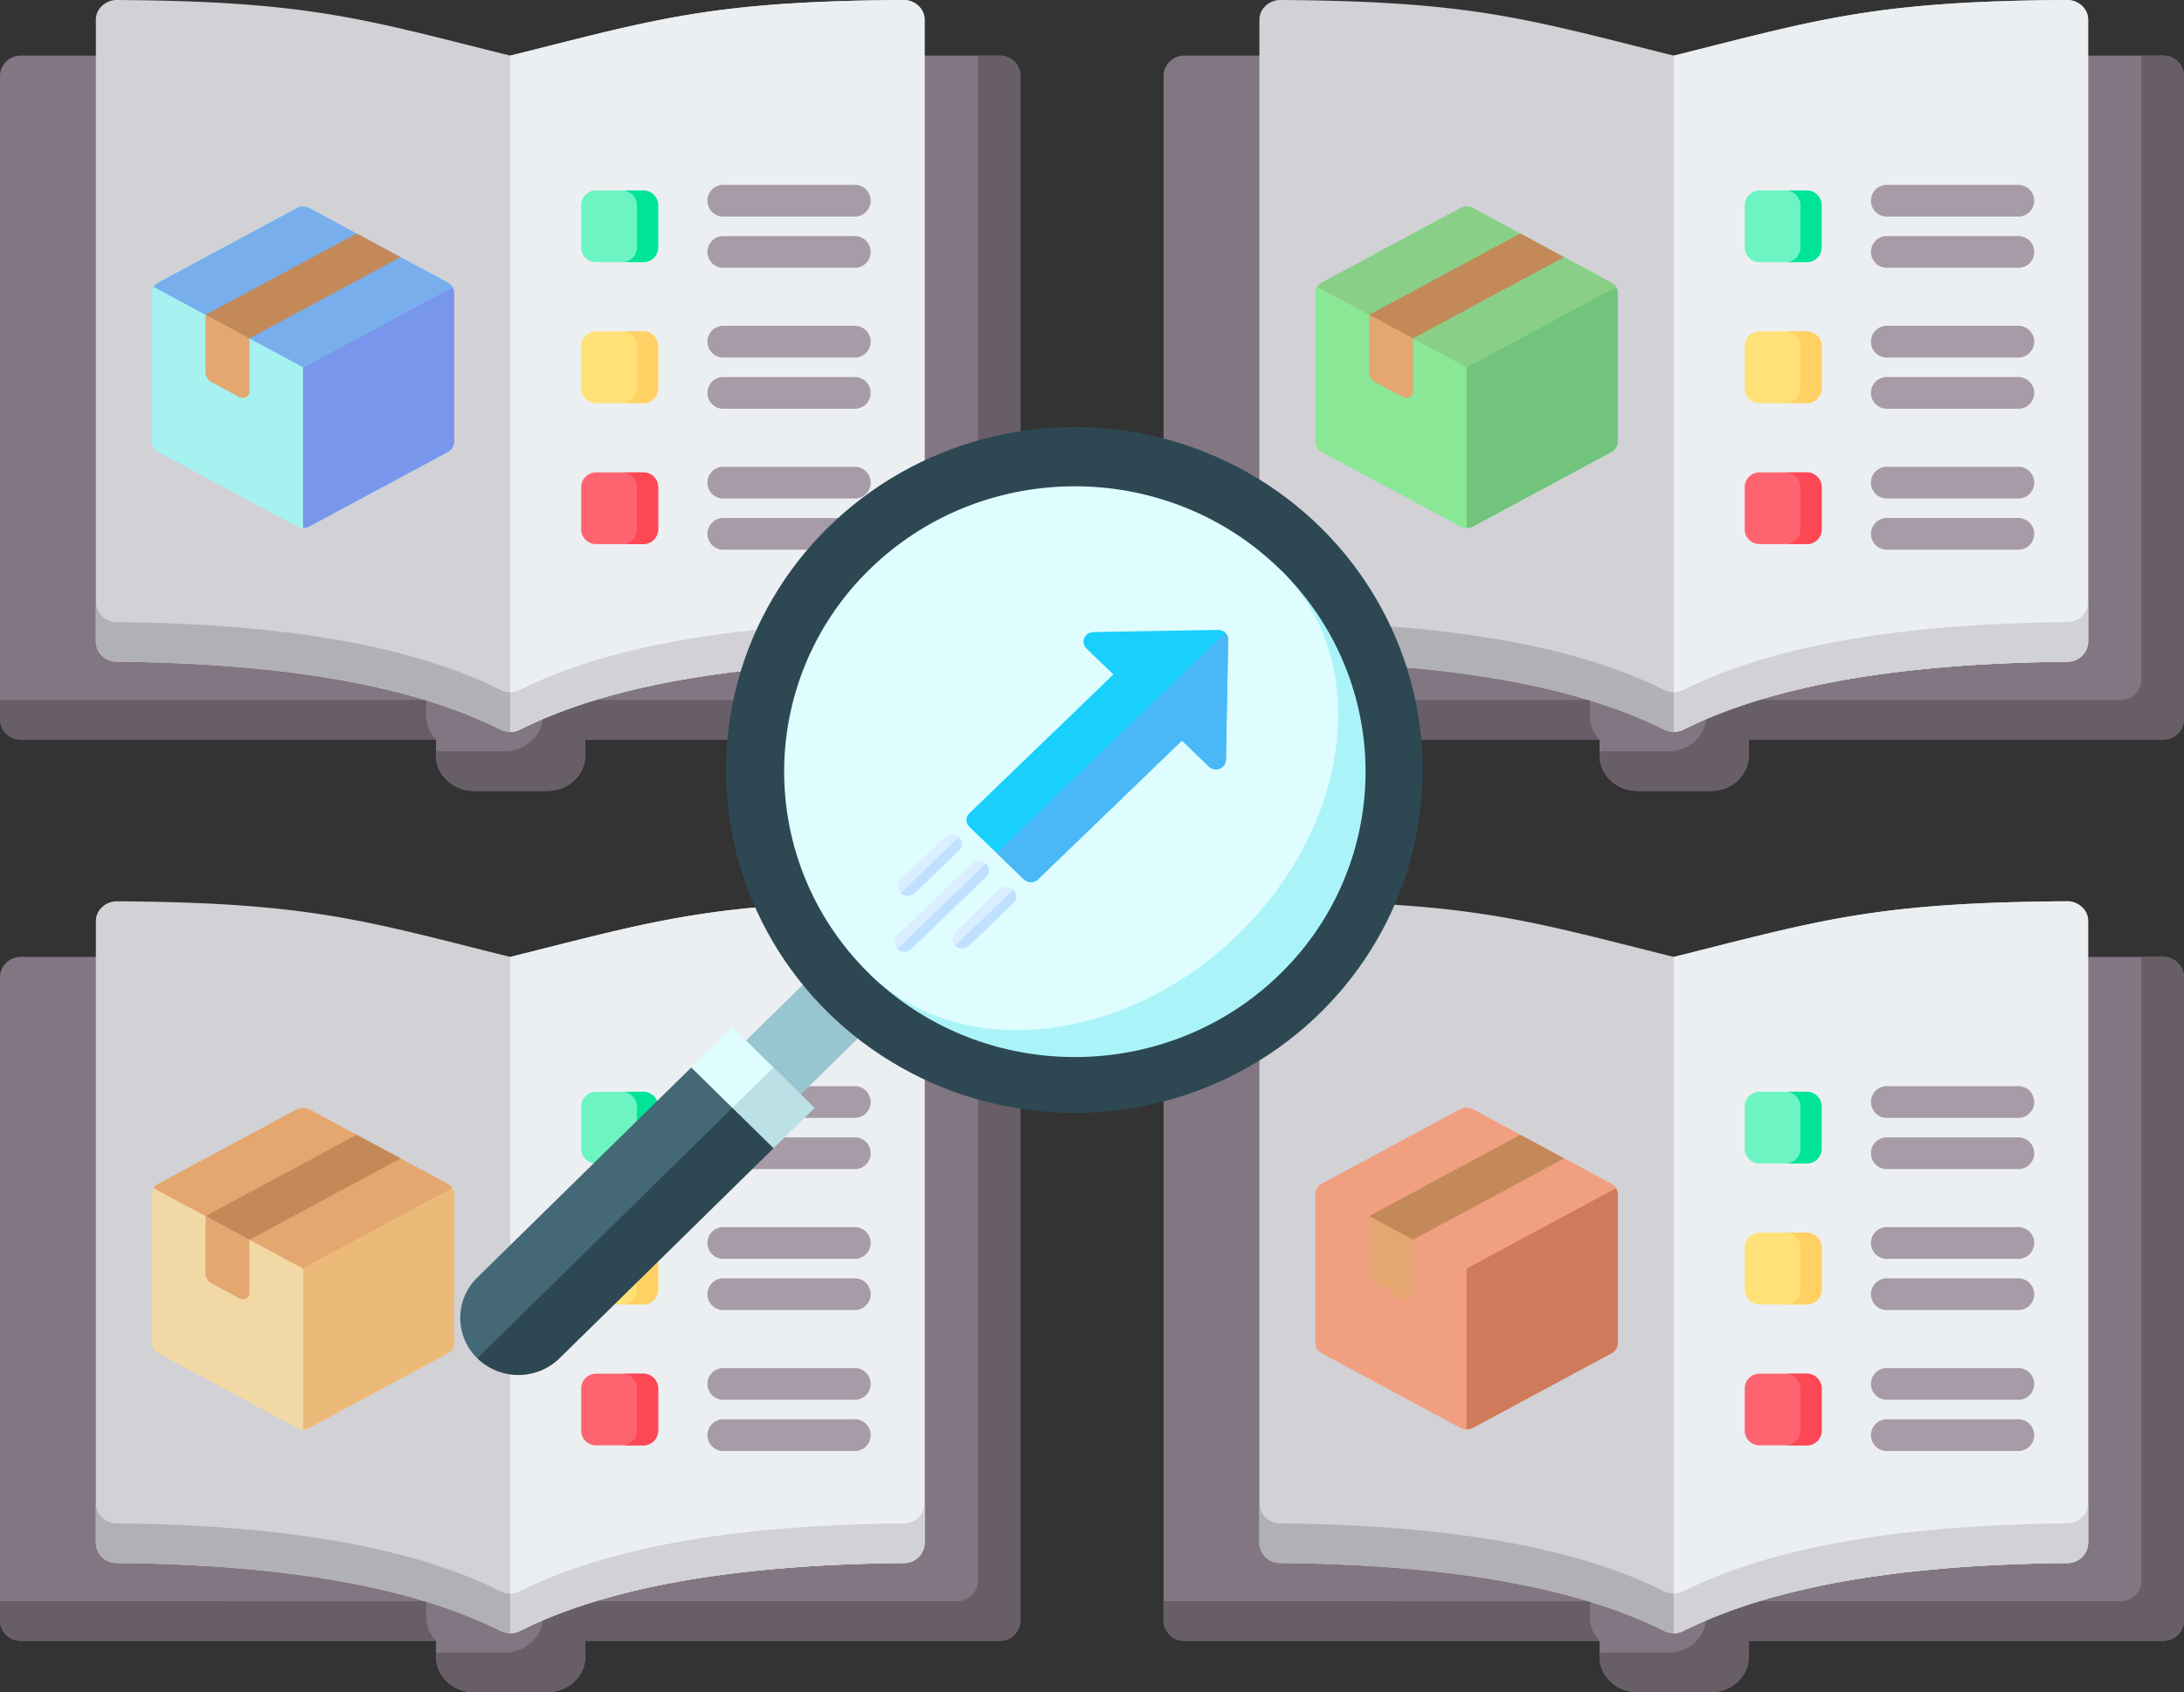 <svg xmlns="http://www.w3.org/2000/svg" width="608.163" height="471.252"><rect width="100%" height="100%" fill="#333333" stroke="none"/><g data-name="Groupe 6"><g fill-rule="evenodd"><g data-name="Groupe 1"><path fill="#837683" d="M162.97 205.945v4.495c0 5.4-4.738 9.811-10.53 9.811h-20.493c-5.792 0-10.53-4.415-10.53-9.811v-4.495H5.92A5.74 5.74 0 0 1 0 200.43V21.011a5.74 5.74 0 0 1 5.92-5.516h272.322a5.74 5.74 0 0 1 5.92 5.516V200.43a5.74 5.74 0 0 1-5.92 5.516Z" data-name="Tracé 1"/><path fill="#685e68" d="M162.97 205.945v4.495c0 5.4-4.738 9.811-10.53 9.811h-20.493c-5.792 0-10.53-4.415-10.53-9.811v-1.221H140.6c5.792 0 10.53-4.415 10.53-9.811v-4.495H266.4a5.74 5.74 0 0 0 5.92-5.516V15.495h5.92a5.74 5.74 0 0 1 5.92 5.516V200.43a5.74 5.74 0 0 1-5.92 5.516Zm-41.554 0a9.4 9.4 0 0 1-2.7-6.537v-4.495H0v5.516a5.74 5.74 0 0 0 5.92 5.516h115.5Z" data-name="Tracé 2"/><path fill="#d1d1d6" d="M32.66.001c53.739.338 68.873 5.372 109.422 15.5C182.63 5.378 197.765.344 251.504.001a5.94 5.94 0 0 1 4.213 1.6 5.154 5.154 0 0 1 1.749 3.914v173.25a5.731 5.731 0 0 1-5.857 5.515c-39.355.391-78.707 4.856-106.728 18.86a6.136 6.136 0 0 1-5.6 0c-28.021-14-67.374-18.469-106.729-18.86a5.731 5.731 0 0 1-5.857-5.515V5.516a5.154 5.154 0 0 1 1.749-3.914 5.944 5.944 0 0 1 4.213-1.6Z" data-name="Tracé 3"/><path fill="#b1b1b5" d="M257.465 167.733v11.032a5.731 5.731 0 0 1-5.857 5.515c-39.355.391-78.707 4.856-106.728 18.86a6.136 6.136 0 0 1-5.6 0c-28.021-14-67.374-18.469-106.729-18.86a5.731 5.731 0 0 1-5.857-5.515v-11.032a5.732 5.732 0 0 0 5.857 5.515c39.354.391 78.707 4.856 106.729 18.86a6.136 6.136 0 0 0 5.6 0c28.021-14 67.374-18.469 106.728-18.86a5.732 5.732 0 0 0 5.857-5.515Z" data-name="Tracé 4"/><path fill="#eceff1" d="M142.082 15.495C182.63 5.372 197.765.338 251.504-.005a5.94 5.94 0 0 1 4.213 1.6 5.154 5.154 0 0 1 1.749 3.914V178.76a5.731 5.731 0 0 1-5.857 5.515c-39.355.391-78.707 4.856-106.728 18.86a6.236 6.236 0 0 1-2.8.675V15.495Z" data-name="Tracé 5"/><path fill="#d1d1d6" d="M257.465 167.733v11.032a5.731 5.731 0 0 1-5.857 5.515c-39.355.391-78.707 4.856-106.728 18.86a6.236 6.236 0 0 1-2.8.675v-11.032a6.238 6.238 0 0 0 2.8-.675c28.021-14 67.374-18.469 106.728-18.86a5.732 5.732 0 0 0 5.857-5.515Z" data-name="Tracé 6"/></g><g data-name="Groupe 2"><path fill="#a5f2f0" d="m86.229 57.983 38.426 20.667a3.314 3.314 0 0 1 1.839 2.969v41.335a3.314 3.314 0 0 1-1.839 2.969L86.233 146.59a3.82 3.82 0 0 1-3.679 0l-38.426-20.668a3.314 3.314 0 0 1-1.839-2.969V81.619a3.314 3.314 0 0 1 1.839-2.969l38.427-20.667a3.82 3.82 0 0 1 3.674 0Z" data-name="Tracé 7"/><path fill="#78aeec" d="m86.229 57.983 38.422 20.667a3.552 3.552 0 0 1 1.358 1.252L84.39 102.29 42.771 79.902a3.548 3.548 0 0 1 1.359-1.248l38.422-20.667a3.818 3.818 0 0 1 3.677-.004Z" data-name="Tracé 8"/><path fill="#7897ec" d="M126.008 79.9a3.24 3.24 0 0 1 .481 1.72v41.335a3.314 3.314 0 0 1-1.839 2.969l-38.422 20.667a3.874 3.874 0 0 1-1.839.472v-44.778Z" data-name="Tracé 9"/><path fill="#c48958" d="m57.235 87.679 12.209 6.568 42.1-22.646-12.209-6.568Z" data-name="Tracé 10"/><path fill="#e3a76f" d="m66.685 110.598-7.61-4.094a3.314 3.314 0 0 1-1.839-2.969v-15.86l12.209 6.568v14.867a1.657 1.657 0 0 1-.919 1.484 1.911 1.911 0 0 1-1.841.004Z" data-name="Tracé 11"/></g><path fill="#a79ba7" d="M201.735 60.311a4.424 4.424 0 1 1 0-8.825h35.975a4.424 4.424 0 1 1 0 8.825Zm0 78.509a4.424 4.424 0 1 1 0-8.825h35.975a4.424 4.424 0 1 1 0 8.825Zm0 14.265a4.424 4.424 0 1 1 0-8.825h35.975a4.424 4.424 0 1 1 0 8.825Zm0-53.519a4.424 4.424 0 1 1 0-8.825h35.975a4.424 4.424 0 1 1 0 8.825Zm0 14.265a4.424 4.424 0 1 1 0-8.825h35.975a4.424 4.424 0 1 1 0 8.825Zm0-39.255a4.424 4.424 0 1 1 0-8.825h35.975a4.424 4.424 0 1 1 0 8.825Z" data-name="Tracé 12"/><path fill="#fe646f" d="M166.099 131.557h12.911a4.135 4.135 0 0 1 4.261 3.97v12.029a4.135 4.135 0 0 1-4.261 3.97h-12.911a4.135 4.135 0 0 1-4.261-3.97v-12.029a4.135 4.135 0 0 1 4.261-3.97Z" data-name="Tracé 13"/><path fill="#fd4755" d="M173.089 131.557h5.92a4.135 4.135 0 0 1 4.261 3.97v12.029a4.135 4.135 0 0 1-4.261 3.97h-5.92a4.135 4.135 0 0 0 4.261-3.97v-12.029a4.136 4.136 0 0 0-4.261-3.97Z" data-name="Tracé 14"/><path fill="#ffe177" d="M166.099 92.302h12.911a4.135 4.135 0 0 1 4.261 3.97v12.029a4.135 4.135 0 0 1-4.261 3.97h-12.911a4.135 4.135 0 0 1-4.261-3.97V96.272a4.135 4.135 0 0 1 4.261-3.97Z" data-name="Tracé 15"/><path fill="#ffd064" d="M173.089 92.302h5.92a4.135 4.135 0 0 1 4.261 3.97v12.029a4.135 4.135 0 0 1-4.261 3.97h-5.92a4.135 4.135 0 0 0 4.261-3.97V96.272a4.135 4.135 0 0 0-4.261-3.97Z" data-name="Tracé 16"/><path fill="#6cf5c2" d="M166.099 53.047h12.911a4.135 4.135 0 0 1 4.261 3.97v12.029a4.135 4.135 0 0 1-4.261 3.97h-12.911a4.135 4.135 0 0 1-4.261-3.97V57.017a4.135 4.135 0 0 1 4.261-3.97Z" data-name="Tracé 17"/><path fill="#00e499" d="M173.089 53.047h5.92a4.135 4.135 0 0 1 4.261 3.97v12.029a4.135 4.135 0 0 1-4.261 3.97h-5.92a4.135 4.135 0 0 0 4.261-3.97V57.017a4.136 4.136 0 0 0-4.261-3.97Z" data-name="Tracé 18"/></g><g fill-rule="evenodd" data-name="catalogue"><g data-name="Groupe 1"><path fill="#837683" d="M162.97 456.945v4.495c0 5.4-4.738 9.811-10.53 9.811h-20.493c-5.792 0-10.53-4.415-10.53-9.811v-4.495H5.92A5.74 5.74 0 0 1 0 451.43V272.011a5.74 5.74 0 0 1 5.92-5.516h272.322a5.74 5.74 0 0 1 5.92 5.516V451.43a5.74 5.74 0 0 1-5.92 5.516Z" data-name="Tracé 1"/><path fill="#685e68" d="M162.97 456.945v4.495c0 5.4-4.738 9.811-10.53 9.811h-20.493c-5.792 0-10.53-4.415-10.53-9.811v-1.221H140.6c5.792 0 10.53-4.415 10.53-9.811v-4.495H266.4a5.74 5.74 0 0 0 5.92-5.516V266.495h5.92a5.74 5.74 0 0 1 5.92 5.516V451.43a5.74 5.74 0 0 1-5.92 5.516Zm-41.554 0a9.4 9.4 0 0 1-2.7-6.537v-4.495H0v5.516a5.74 5.74 0 0 0 5.92 5.516h115.5Z" data-name="Tracé 2"/><path fill="#d1d1d6" d="M32.66 251.001c53.739.338 68.873 5.372 109.422 15.5 40.548-10.123 55.683-15.157 109.422-15.5a5.94 5.94 0 0 1 4.213 1.6 5.154 5.154 0 0 1 1.749 3.914v173.25a5.731 5.731 0 0 1-5.857 5.515c-39.355.391-78.707 4.856-106.728 18.86a6.136 6.136 0 0 1-5.6 0c-28.021-14-67.374-18.469-106.729-18.86a5.731 5.731 0 0 1-5.857-5.515V256.516a5.154 5.154 0 0 1 1.749-3.914 5.944 5.944 0 0 1 4.213-1.6Z" data-name="Tracé 3"/><path fill="#b1b1b5" d="M257.465 418.733v11.032a5.731 5.731 0 0 1-5.857 5.515c-39.355.391-78.707 4.856-106.728 18.86a6.136 6.136 0 0 1-5.6 0c-28.021-14-67.374-18.469-106.729-18.86a5.731 5.731 0 0 1-5.857-5.515v-11.032a5.732 5.732 0 0 0 5.857 5.515c39.354.391 78.707 4.856 106.729 18.86a6.136 6.136 0 0 0 5.6 0c28.021-14 67.374-18.469 106.728-18.86a5.732 5.732 0 0 0 5.857-5.515Z" data-name="Tracé 4"/><path fill="#eceff1" d="M142.082 266.495c40.548-10.123 55.683-15.157 109.422-15.5a5.94 5.94 0 0 1 4.213 1.6 5.154 5.154 0 0 1 1.749 3.914V429.76a5.731 5.731 0 0 1-5.857 5.515c-39.355.391-78.707 4.856-106.728 18.86a6.236 6.236 0 0 1-2.8.675V266.495Z" data-name="Tracé 5"/><path fill="#d1d1d6" d="M257.465 418.733v11.032a5.731 5.731 0 0 1-5.857 5.515c-39.355.391-78.707 4.856-106.728 18.86a6.236 6.236 0 0 1-2.8.675v-11.032a6.238 6.238 0 0 0 2.8-.675c28.021-14 67.374-18.469 106.728-18.86a5.732 5.732 0 0 0 5.857-5.515Z" data-name="Tracé 6"/></g><g data-name="Groupe 2"><path fill="#f2d8a5" d="m86.229 308.983 38.426 20.667a3.314 3.314 0 0 1 1.839 2.969v41.335a3.314 3.314 0 0 1-1.839 2.969L86.233 397.59a3.82 3.82 0 0 1-3.679 0l-38.426-20.668a3.314 3.314 0 0 1-1.839-2.969v-41.334a3.314 3.314 0 0 1 1.839-2.969l38.427-20.667a3.82 3.82 0 0 1 3.674 0Z" data-name="Tracé 7"/><path fill="#e3a76f" d="m86.229 308.983 38.422 20.667a3.552 3.552 0 0 1 1.358 1.252L84.39 353.29l-41.619-22.388a3.548 3.548 0 0 1 1.359-1.248l38.422-20.667a3.818 3.818 0 0 1 3.677-.004Z" data-name="Tracé 8"/><path fill="#ecba78" d="M126.008 330.9a3.24 3.24 0 0 1 .481 1.72v41.335a3.314 3.314 0 0 1-1.839 2.969l-38.422 20.667a3.874 3.874 0 0 1-1.839.472v-44.778Z" data-name="Tracé 9"/><path fill="#c48958" d="m57.235 338.679 12.209 6.568 42.1-22.646-12.209-6.568Z" data-name="Tracé 10"/><path fill="#e3a76f" d="m66.685 361.598-7.61-4.094a3.314 3.314 0 0 1-1.839-2.969v-15.86l12.209 6.568v14.867a1.657 1.657 0 0 1-.919 1.484 1.911 1.911 0 0 1-1.841.004Z" data-name="Tracé 11"/></g><path fill="#a79ba7" d="M201.735 311.311a4.424 4.424 0 1 1 0-8.825h35.975a4.424 4.424 0 1 1 0 8.825Zm0 78.509a4.424 4.424 0 1 1 0-8.825h35.975a4.424 4.424 0 1 1 0 8.825Zm0 14.265a4.424 4.424 0 1 1 0-8.825h35.975a4.424 4.424 0 1 1 0 8.825Zm0-53.519a4.424 4.424 0 1 1 0-8.825h35.975a4.424 4.424 0 1 1 0 8.825Zm0 14.265a4.424 4.424 0 1 1 0-8.825h35.975a4.424 4.424 0 1 1 0 8.825Zm0-39.255a4.424 4.424 0 1 1 0-8.825h35.975a4.424 4.424 0 1 1 0 8.825Z" data-name="Tracé 12"/><path fill="#fe646f" d="M166.099 382.557h12.911a4.135 4.135 0 0 1 4.261 3.97v12.029a4.135 4.135 0 0 1-4.261 3.97h-12.911a4.135 4.135 0 0 1-4.261-3.97v-12.029a4.135 4.135 0 0 1 4.261-3.97Z" data-name="Tracé 13"/><path fill="#fd4755" d="M173.089 382.557h5.92a4.135 4.135 0 0 1 4.261 3.97v12.029a4.135 4.135 0 0 1-4.261 3.97h-5.92a4.135 4.135 0 0 0 4.261-3.97v-12.029a4.136 4.136 0 0 0-4.261-3.97Z" data-name="Tracé 14"/><path fill="#ffe177" d="M166.099 343.302h12.911a4.135 4.135 0 0 1 4.261 3.97v12.029a4.135 4.135 0 0 1-4.261 3.97h-12.911a4.135 4.135 0 0 1-4.261-3.97v-12.029a4.135 4.135 0 0 1 4.261-3.97Z" data-name="Tracé 15"/><path fill="#ffd064" d="M173.089 343.302h5.92a4.135 4.135 0 0 1 4.261 3.97v12.029a4.135 4.135 0 0 1-4.261 3.97h-5.92a4.135 4.135 0 0 0 4.261-3.97v-12.029a4.135 4.135 0 0 0-4.261-3.97Z" data-name="Tracé 16"/><path fill="#6cf5c2" d="M166.099 304.047h12.911a4.135 4.135 0 0 1 4.261 3.97v12.029a4.135 4.135 0 0 1-4.261 3.97h-12.911a4.135 4.135 0 0 1-4.261-3.97v-12.029a4.135 4.135 0 0 1 4.261-3.97Z" data-name="Tracé 17"/><path fill="#00e499" d="M173.089 304.047h5.92a4.135 4.135 0 0 1 4.261 3.97v12.029a4.135 4.135 0 0 1-4.261 3.97h-5.92a4.135 4.135 0 0 0 4.261-3.97v-12.029a4.136 4.136 0 0 0-4.261-3.97Z" data-name="Tracé 18"/></g><g fill-rule="evenodd" data-name="catalogue"><g data-name="Groupe 1"><path fill="#837683" d="M486.97 205.945v4.495c0 5.4-4.738 9.811-10.53 9.811h-20.493c-5.792 0-10.53-4.415-10.53-9.811v-4.495H329.92a5.74 5.74 0 0 1-5.92-5.515V21.011a5.74 5.74 0 0 1 5.92-5.516h272.322a5.74 5.74 0 0 1 5.92 5.516V200.43a5.74 5.74 0 0 1-5.92 5.516Z" data-name="Tracé 1"/><path fill="#685e68" d="M486.97 205.945v4.495c0 5.4-4.738 9.811-10.53 9.811h-20.493c-5.792 0-10.53-4.415-10.53-9.811v-1.221H464.6c5.792 0 10.53-4.415 10.53-9.811v-4.495H590.4a5.74 5.74 0 0 0 5.92-5.516V15.495h5.92a5.74 5.74 0 0 1 5.92 5.516V200.43a5.74 5.74 0 0 1-5.92 5.516Zm-41.554 0a9.4 9.4 0 0 1-2.7-6.537v-4.495H324v5.516a5.74 5.74 0 0 0 5.92 5.516h115.5Z" data-name="Tracé 2"/><path fill="#d1d1d6" d="M356.66.001c53.739.338 68.873 5.372 109.422 15.5C506.63 5.378 521.765.344 575.504.001a5.94 5.94 0 0 1 4.213 1.6 5.154 5.154 0 0 1 1.749 3.914v173.25a5.731 5.731 0 0 1-5.857 5.515c-39.355.391-78.707 4.856-106.728 18.86a6.136 6.136 0 0 1-5.6 0c-28.021-14-67.374-18.469-106.729-18.86a5.731 5.731 0 0 1-5.857-5.515V5.516a5.154 5.154 0 0 1 1.749-3.914 5.944 5.944 0 0 1 4.213-1.6Z" data-name="Tracé 3"/><path fill="#b1b1b5" d="M581.465 167.733v11.032a5.731 5.731 0 0 1-5.857 5.515c-39.355.391-78.707 4.856-106.728 18.86a6.136 6.136 0 0 1-5.6 0c-28.021-14-67.374-18.469-106.729-18.86a5.731 5.731 0 0 1-5.857-5.515v-11.032a5.732 5.732 0 0 0 5.857 5.515c39.354.391 78.707 4.856 106.729 18.86a6.136 6.136 0 0 0 5.6 0c28.021-14 67.374-18.469 106.728-18.86a5.732 5.732 0 0 0 5.857-5.515Z" data-name="Tracé 4"/><path fill="#eceff1" d="M466.082 15.495C506.63 5.372 521.765.338 575.504-.005a5.94 5.94 0 0 1 4.213 1.6 5.154 5.154 0 0 1 1.749 3.914V178.76a5.731 5.731 0 0 1-5.857 5.515c-39.355.391-78.707 4.856-106.728 18.86a6.236 6.236 0 0 1-2.8.675V15.495Z" data-name="Tracé 5"/><path fill="#d1d1d6" d="M581.465 167.733v11.032a5.731 5.731 0 0 1-5.857 5.515c-39.355.391-78.707 4.856-106.728 18.86a6.236 6.236 0 0 1-2.8.675v-11.032a6.238 6.238 0 0 0 2.8-.675c28.021-14 67.374-18.469 106.728-18.86a5.732 5.732 0 0 0 5.857-5.515Z" data-name="Tracé 6"/></g><g data-name="Groupe 2"><path fill="#8ae796" d="m410.229 57.983 38.426 20.667a3.314 3.314 0 0 1 1.839 2.969v41.335a3.314 3.314 0 0 1-1.839 2.969l-38.422 20.667a3.82 3.82 0 0 1-3.679 0l-38.426-20.668a3.314 3.314 0 0 1-1.839-2.969V81.619a3.314 3.314 0 0 1 1.839-2.969l38.427-20.667a3.82 3.82 0 0 1 3.674 0Z" data-name="Tracé 7"/><path fill="#8acf87" d="m410.229 57.983 38.422 20.667a3.552 3.552 0 0 1 1.358 1.252L408.39 102.29l-41.619-22.388a3.548 3.548 0 0 1 1.359-1.248l38.422-20.667a3.818 3.818 0 0 1 3.677-.004Z" data-name="Tracé 8"/><path fill="#72c47d" d="M450.008 79.9a3.24 3.24 0 0 1 .481 1.72v41.335a3.314 3.314 0 0 1-1.839 2.969l-38.422 20.667a3.874 3.874 0 0 1-1.839.472v-44.778Z" data-name="Tracé 9"/><path fill="#c48958" d="m381.235 87.679 12.209 6.568 42.1-22.646-12.209-6.568Z" data-name="Tracé 10"/><path fill="#e3a76f" d="m390.685 110.598-7.61-4.094a3.314 3.314 0 0 1-1.839-2.969v-15.86l12.209 6.568v14.867a1.657 1.657 0 0 1-.919 1.484 1.911 1.911 0 0 1-1.841.004Z" data-name="Tracé 11"/></g><path fill="#a79ba7" d="M525.735 60.311a4.424 4.424 0 1 1 0-8.825h35.975a4.424 4.424 0 1 1 0 8.825Zm0 78.509a4.424 4.424 0 1 1 0-8.825h35.975a4.424 4.424 0 1 1 0 8.825Zm0 14.265a4.424 4.424 0 1 1 0-8.825h35.975a4.424 4.424 0 1 1 0 8.825Zm0-53.519a4.424 4.424 0 1 1 0-8.825h35.975a4.424 4.424 0 1 1 0 8.825Zm0 14.265a4.424 4.424 0 1 1 0-8.825h35.975a4.424 4.424 0 1 1 0 8.825Zm0-39.255a4.424 4.424 0 1 1 0-8.825h35.975a4.424 4.424 0 1 1 0 8.825Z" data-name="Tracé 12"/><path fill="#fe646f" d="M490.099 131.557h12.911a4.135 4.135 0 0 1 4.261 3.97v12.029a4.135 4.135 0 0 1-4.261 3.97h-12.911a4.135 4.135 0 0 1-4.261-3.97v-12.029a4.135 4.135 0 0 1 4.261-3.97Z" data-name="Tracé 13"/><path fill="#fd4755" d="M497.089 131.557h5.92a4.135 4.135 0 0 1 4.261 3.97v12.029a4.135 4.135 0 0 1-4.261 3.97h-5.92a4.135 4.135 0 0 0 4.261-3.97v-12.029a4.136 4.136 0 0 0-4.261-3.97Z" data-name="Tracé 14"/><path fill="#ffe177" d="M490.099 92.302h12.911a4.135 4.135 0 0 1 4.261 3.97v12.029a4.135 4.135 0 0 1-4.261 3.97h-12.911a4.135 4.135 0 0 1-4.261-3.97V96.272a4.135 4.135 0 0 1 4.261-3.97Z" data-name="Tracé 15"/><path fill="#ffd064" d="M497.089 92.302h5.92a4.135 4.135 0 0 1 4.261 3.97v12.029a4.135 4.135 0 0 1-4.261 3.97h-5.92a4.135 4.135 0 0 0 4.261-3.97V96.272a4.135 4.135 0 0 0-4.261-3.97Z" data-name="Tracé 16"/><path fill="#6cf5c2" d="M490.099 53.047h12.911a4.135 4.135 0 0 1 4.261 3.97v12.029a4.135 4.135 0 0 1-4.261 3.97h-12.911a4.135 4.135 0 0 1-4.261-3.97V57.017a4.135 4.135 0 0 1 4.261-3.97Z" data-name="Tracé 17"/><path fill="#00e499" d="M497.089 53.047h5.92a4.135 4.135 0 0 1 4.261 3.97v12.029a4.135 4.135 0 0 1-4.261 3.97h-5.92a4.135 4.135 0 0 0 4.261-3.97V57.017a4.136 4.136 0 0 0-4.261-3.97Z" data-name="Tracé 18"/></g><g fill-rule="evenodd" data-name="catalogue"><g data-name="Groupe 1"><path fill="#837683" d="M486.97 456.945v4.495c0 5.4-4.738 9.811-10.53 9.811h-20.493c-5.792 0-10.53-4.415-10.53-9.811v-4.495H329.92a5.74 5.74 0 0 1-5.92-5.515V272.011a5.74 5.74 0 0 1 5.92-5.516h272.322a5.74 5.74 0 0 1 5.92 5.516V451.43a5.74 5.74 0 0 1-5.92 5.516Z" data-name="Tracé 1"/><path fill="#685e68" d="M486.97 456.945v4.495c0 5.4-4.738 9.811-10.53 9.811h-20.493c-5.792 0-10.53-4.415-10.53-9.811v-1.221H464.6c5.792 0 10.53-4.415 10.53-9.811v-4.495H590.4a5.74 5.74 0 0 0 5.92-5.516V266.495h5.92a5.74 5.74 0 0 1 5.92 5.516V451.43a5.74 5.74 0 0 1-5.92 5.516Zm-41.554 0a9.4 9.4 0 0 1-2.7-6.537v-4.495H324v5.516a5.74 5.74 0 0 0 5.92 5.516h115.5Z" data-name="Tracé 2"/><path fill="#d1d1d6" d="M356.66 251.001c53.739.338 68.873 5.372 109.422 15.5 40.548-10.123 55.683-15.157 109.422-15.5a5.94 5.94 0 0 1 4.213 1.6 5.154 5.154 0 0 1 1.749 3.914v173.25a5.731 5.731 0 0 1-5.857 5.515c-39.355.391-78.707 4.856-106.728 18.86a6.136 6.136 0 0 1-5.6 0c-28.021-14-67.374-18.469-106.729-18.86a5.731 5.731 0 0 1-5.857-5.515V256.516a5.154 5.154 0 0 1 1.749-3.914 5.944 5.944 0 0 1 4.213-1.6Z" data-name="Tracé 3"/><path fill="#b1b1b5" d="M581.465 418.733v11.032a5.731 5.731 0 0 1-5.857 5.515c-39.355.391-78.707 4.856-106.728 18.86a6.136 6.136 0 0 1-5.6 0c-28.021-14-67.374-18.469-106.729-18.86a5.731 5.731 0 0 1-5.857-5.515v-11.032a5.732 5.732 0 0 0 5.857 5.515c39.354.391 78.707 4.856 106.729 18.86a6.136 6.136 0 0 0 5.6 0c28.021-14 67.374-18.469 106.728-18.86a5.732 5.732 0 0 0 5.857-5.515Z" data-name="Tracé 4"/><path fill="#eceff1" d="M466.082 266.495c40.548-10.123 55.683-15.157 109.422-15.5a5.94 5.94 0 0 1 4.213 1.6 5.154 5.154 0 0 1 1.749 3.914V429.76a5.731 5.731 0 0 1-5.857 5.515c-39.355.391-78.707 4.856-106.728 18.86a6.236 6.236 0 0 1-2.8.675V266.495Z" data-name="Tracé 5"/><path fill="#d1d1d6" d="M581.465 418.733v11.032a5.731 5.731 0 0 1-5.857 5.515c-39.355.391-78.707 4.856-106.728 18.86a6.236 6.236 0 0 1-2.8.675v-11.032a6.238 6.238 0 0 0 2.8-.675c28.021-14 67.374-18.469 106.728-18.86a5.732 5.732 0 0 0 5.857-5.515Z" data-name="Tracé 6"/></g><g data-name="Groupe 2"><path fill="#f09f81" d="m410.229 308.983 38.426 20.667a3.314 3.314 0 0 1 1.839 2.969v41.335a3.314 3.314 0 0 1-1.839 2.969l-38.422 20.667a3.82 3.82 0 0 1-3.679 0l-38.426-20.668a3.314 3.314 0 0 1-1.839-2.969v-41.334a3.314 3.314 0 0 1 1.839-2.969l38.427-20.667a3.82 3.82 0 0 1 3.674 0Z" data-name="Tracé 7"/><path fill="#f09f81" d="m410.229 308.983 38.422 20.667a3.552 3.552 0 0 1 1.358 1.252L408.39 353.29l-41.619-22.388a3.548 3.548 0 0 1 1.359-1.248l38.422-20.667a3.818 3.818 0 0 1 3.677-.004Z" data-name="Tracé 8"/><path fill="#cf7a5b" d="M450.008 330.9a3.24 3.24 0 0 1 .481 1.72v41.335a3.314 3.314 0 0 1-1.839 2.969l-38.422 20.667a3.874 3.874 0 0 1-1.839.472v-44.778Z" data-name="Tracé 9"/><path fill="#c48958" d="m381.235 338.679 12.209 6.568 42.1-22.646-12.209-6.568Z" data-name="Tracé 10"/><path fill="#e3a76f" d="m390.685 361.598-7.61-4.094a3.314 3.314 0 0 1-1.839-2.969v-15.86l12.209 6.568v14.867a1.657 1.657 0 0 1-.919 1.484 1.911 1.911 0 0 1-1.841.004Z" data-name="Tracé 11"/></g><path fill="#a79ba7" d="M525.735 311.311a4.424 4.424 0 1 1 0-8.825h35.975a4.424 4.424 0 1 1 0 8.825Zm0 78.509a4.424 4.424 0 1 1 0-8.825h35.975a4.424 4.424 0 1 1 0 8.825Zm0 14.265a4.424 4.424 0 1 1 0-8.825h35.975a4.424 4.424 0 1 1 0 8.825Zm0-53.519a4.424 4.424 0 1 1 0-8.825h35.975a4.424 4.424 0 1 1 0 8.825Zm0 14.265a4.424 4.424 0 1 1 0-8.825h35.975a4.424 4.424 0 1 1 0 8.825Zm0-39.255a4.424 4.424 0 1 1 0-8.825h35.975a4.424 4.424 0 1 1 0 8.825Z" data-name="Tracé 12"/><path fill="#fe646f" d="M490.099 382.557h12.911a4.135 4.135 0 0 1 4.261 3.97v12.029a4.135 4.135 0 0 1-4.261 3.97h-12.911a4.135 4.135 0 0 1-4.261-3.97v-12.029a4.135 4.135 0 0 1 4.261-3.97Z" data-name="Tracé 13"/><path fill="#fd4755" d="M497.089 382.557h5.92a4.135 4.135 0 0 1 4.261 3.97v12.029a4.135 4.135 0 0 1-4.261 3.97h-5.92a4.135 4.135 0 0 0 4.261-3.97v-12.029a4.136 4.136 0 0 0-4.261-3.97Z" data-name="Tracé 14"/><path fill="#ffe177" d="M490.099 343.302h12.911a4.135 4.135 0 0 1 4.261 3.97v12.029a4.135 4.135 0 0 1-4.261 3.97h-12.911a4.135 4.135 0 0 1-4.261-3.97v-12.029a4.135 4.135 0 0 1 4.261-3.97Z" data-name="Tracé 15"/><path fill="#ffd064" d="M497.089 343.302h5.92a4.135 4.135 0 0 1 4.261 3.97v12.029a4.135 4.135 0 0 1-4.261 3.97h-5.92a4.135 4.135 0 0 0 4.261-3.97v-12.029a4.135 4.135 0 0 0-4.261-3.97Z" data-name="Tracé 16"/><path fill="#6cf5c2" d="M490.099 304.047h12.911a4.135 4.135 0 0 1 4.261 3.97v12.029a4.135 4.135 0 0 1-4.261 3.97h-12.911a4.135 4.135 0 0 1-4.261-3.97v-12.029a4.135 4.135 0 0 1 4.261-3.97Z" data-name="Tracé 17"/><path fill="#00e499" d="M497.089 304.047h5.92a4.135 4.135 0 0 1 4.261 3.97v12.029a4.135 4.135 0 0 1-4.261 3.97h-5.92a4.135 4.135 0 0 0 4.261-3.97v-12.029a4.136 4.136 0 0 0-4.261-3.97Z" data-name="Tracé 18"/></g><g transform="translate(128.162 119.33)"><path fill="#97c5d0" d="m73.853 176.068 29.468-28.93 15.273 14.99-29.467 28.93Z" data-name="Tracé 27"/><path fill="#2d4853" d="m87.24 200.44-59.59 58.5a16.409 16.409 0 0 1-22.905 0l71.043-84.74Z" data-name="Tracé 28"/><path fill="#446875" d="M83.423 181.7 4.744 258.94a15.7 15.7 0 0 1 0-22.488l59.59-58.5Z" data-name="Tracé 29"/><path fill="#bbe1e7" d="M98.693 189.195 87.24 177.951l-9.544 1.874-1.909 9.37 11.453 11.244Z" data-name="Tracé 30"/><path fill="#dffdff" d="m64.309 177.941 11.453-11.244 11.457 11.244-11.457 11.244Z" data-name="Tracé 31"/><ellipse cx="97" cy="95.5" fill="#2d4853" data-name="Ellipse 1" rx="97" ry="95.5" transform="translate(74.001 -.399)"/><path fill="#aaf4f9" d="M228.409 39.355 113.881 151.796c31.576 31 82.953 31 114.528 0a78.574 78.574 0 0 0 0-112.441Z" data-name="Tracé 32"/><path fill="#dffdff" d="M216.956 140.552c31.576-31 36.713-76.4 11.453-101.2-31.575-31-82.952-31-114.528 0a78.574 78.574 0 0 0 0 112.441c25.26 24.803 71.5 19.759 103.075-11.241Z" data-name="Tracé 33"/></g><path fill="#dbeeff" d="M249.815 264.292a2.615 2.615 0 0 1 0-3.794l20.8-20.053a2.858 2.858 0 0 1 3.937 0 2.615 2.615 0 0 1 0 3.794l-20.8 20.053a2.858 2.858 0 0 1-3.937 0Zm0 0" data-name="Tracé 19"/><path fill="#19cffc" d="m341.373 211.613.627-33.457a2.631 2.631 0 0 0-.813-1.946 2.838 2.838 0 0 0-2.02-.787l-34.707.6a2.783 2.783 0 0 0-2.531 1.679 2.613 2.613 0 0 0 .613 2.9l7.493 7.223-40.086 38.649a2.617 2.617 0 0 0 0 3.795l15.159 14.614a2.857 2.857 0 0 0 3.936 0l40.086-38.644 7.493 7.223a2.859 2.859 0 0 0 3.01.591 2.687 2.687 0 0 0 1.74-2.44Zm0 0" data-name="Tracé 20"/><path fill="#dbeeff" d="M250.828 248.703a2.616 2.616 0 0 1 0-3.795l12.207-11.769a2.857 2.857 0 0 1 3.936 0 2.615 2.615 0 0 1 0 3.794l-12.208 11.77a2.858 2.858 0 0 1-3.935 0Zm0 0" data-name="Tracé 21"/><path fill="#dbeeff" d="M265.987 263.316a2.616 2.616 0 0 1 0-3.795l12.209-11.769a2.857 2.857 0 0 1 3.936 0 2.615 2.615 0 0 1 0 3.794l-12.209 11.77a2.857 2.857 0 0 1-3.936 0Zm0 0" data-name="Tracé 22"/><path fill="#4ab8f7" d="M341.999 178.156a2.633 2.633 0 0 0-.814-1.945l-63.655 61.365 7.579 7.305a2.858 2.858 0 0 0 3.937 0l40.085-38.643 7.493 7.223a2.859 2.859 0 0 0 3.01.591 2.687 2.687 0 0 0 1.74-2.44Zm0 0" data-name="Tracé 23"/><g fill="#bfe1ff" data-name="Groupe 3"><path d="m274.553 240.446-24.737 23.847a2.857 2.857 0 0 0 3.935 0l20.8-20.053a2.615 2.615 0 0 0 0-3.794Zm0 0" data-name="Tracé 24"/><path d="m269.923 263.316 12.209-11.77a2.615 2.615 0 0 0 0-3.794l-16.145 15.564a2.857 2.857 0 0 0 3.936 0Zm0 0" data-name="Tracé 25"/><path d="m254.762 248.703 12.209-11.77a2.616 2.616 0 0 0 0-3.795l-16.143 15.565a2.858 2.858 0 0 0 3.934 0Zm0 0" data-name="Tracé 26"/></g></g></svg>